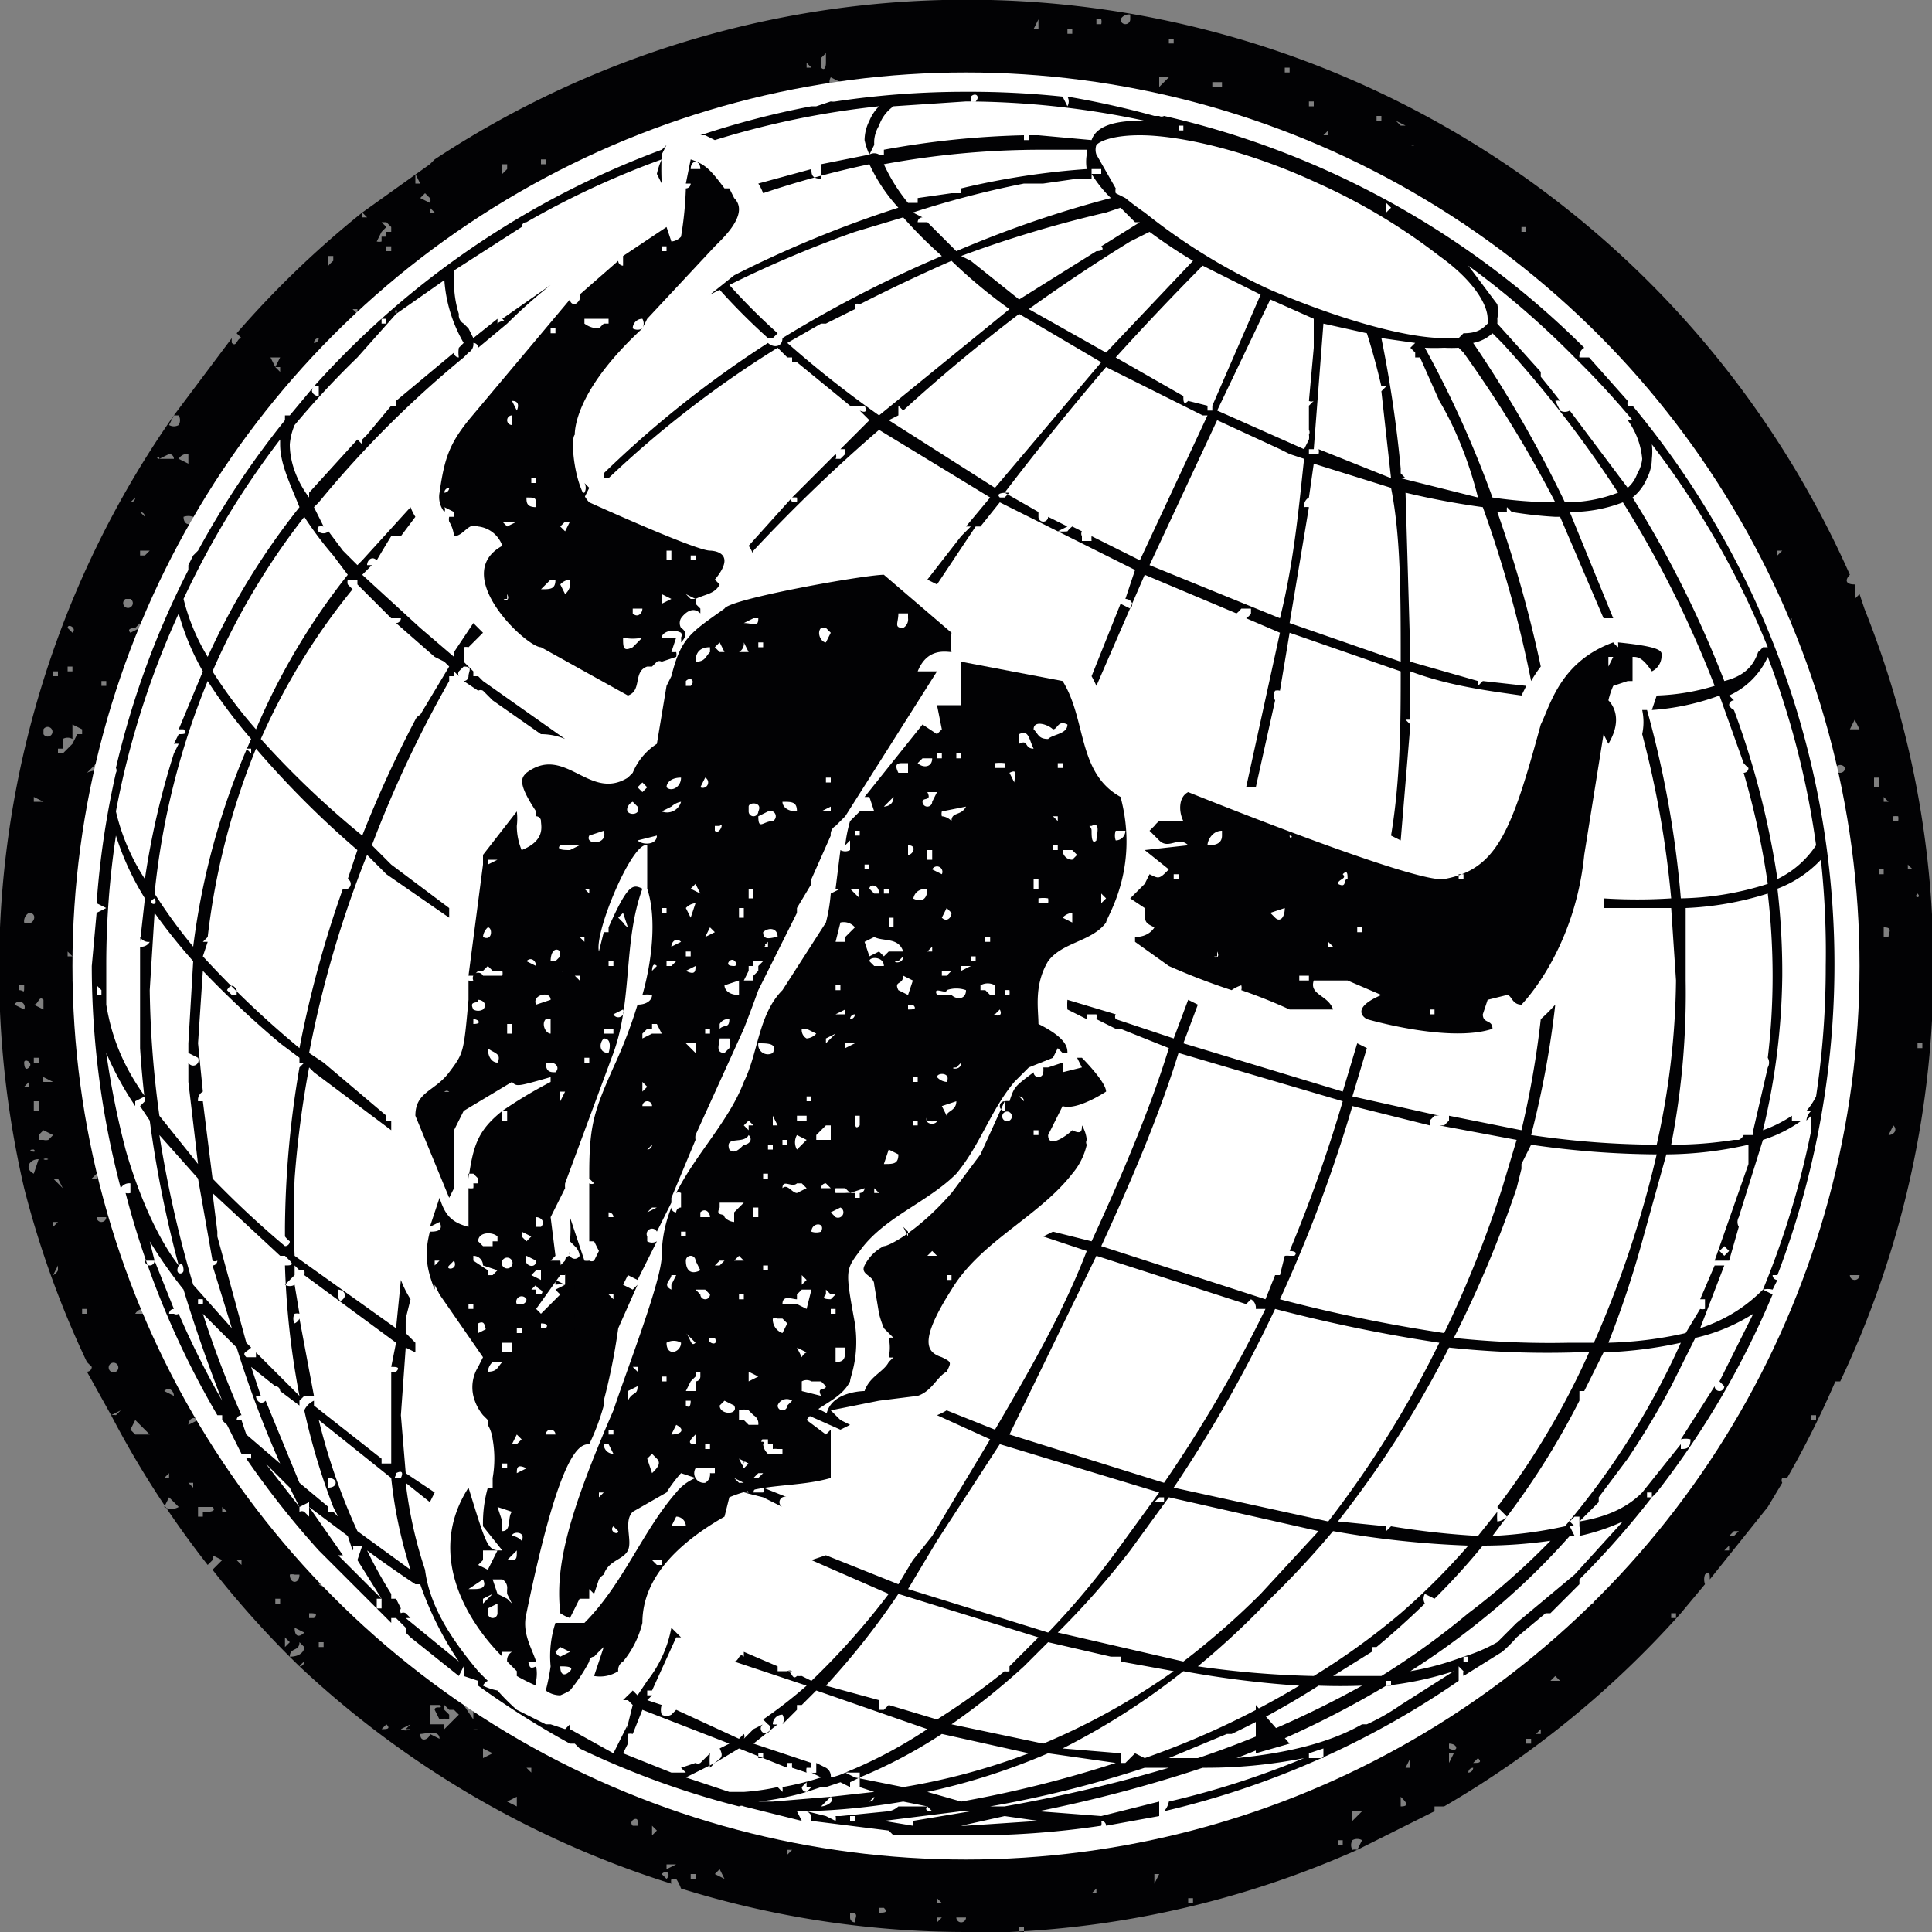 <svg id="Ebene_2" data-name="Ebene 2" xmlns="http://www.w3.org/2000/svg" viewBox="0 0 400 400"><rect x="0" y="0" width="400" height="400" fill="#808080" stroke="none"/><defs><style>.cls-1{fill:#020204}</style></defs><path class="cls-1" d="M235 3A200 200 0 0 0 90 33l-1 1-14 10 1 1h-1v-1a201 201 0 0 0-26 25l1 1c-1 0-1 2-2 1a4 4 0 0 1 0-1L36 86h1a2 2 0 0 1 0 2 2 2 0 0 1-2 0l1-2A200 200 0 0 0 5 246h0a198 198 0 0 0 13 36l1 1a1 1 0 0 1-1 1l5 9 2-1-1 1a3 3 0 0 0-1 0 201 201 0 0 0 20 31l1-1v-1l2 1-2 2a202 202 0 0 0 18 20 5 5 0 0 1 1-1 1 1 0 0 1-1 1 200 200 0 0 0 77 45 2 2 0 0 1 0-1h1a10 10 0 0 1 1 2h-1 1a199 199 0 0 0 59 9h9a199 199 0 0 0 72-17 2 2 0 0 0-1 0 2 2 0 0 1 0-2 2 2 0 0 1 2 0l-1 2 16-8v-1h2a201 201 0 0 0 49-40l5-6a3 3 0 0 1 0-2c1-1 1 0 1 1l12-15a2 2 0 0 0-1 0h1l3-5a1 1 0 0 1 0-1h1a198 198 0 0 0 10-20h-1 2a200 200 0 0 0 5-160l-1-3-1 1v-3c-2 0-2-1-1-2a201 201 0 0 0-40-59l-1 1 1-1A200 200 0 0 0 235 3zm-1 8v0zm0-8v1a1 1 0 0 1-2 0 2 2 0 0 1 2-1zm-3 8l-1 1 1-1zm-4-7a5 5 0 0 1 1 0 2 2 0 0 1 0 1h-1V4zm7 40v1h-1c0-1 0-2 1-1zm4 8h-1 1zm108 148a148 148 0 0 1 0 9 1 1 0 0 1-1 0v1h0v5a145 145 0 0 1-10 39 4 4 0 0 0 1 0v1a1 1 0 0 1-1 0l-1 2a3 3 0 0 0 1 0v1a2 2 0 0 1-1 0 146 146 0 0 1-33 47l-1 1a146 146 0 0 1-19 15 1 1 0 0 1 2 0 2 2 0 0 0-1 1h-1v-1c0-1 0 0 0 0a146 146 0 0 1-132 16h-1v-1l-4-1a1 1 0 0 1-1 0 1 1 0 0 1 0-1l-3-1a3 3 0 0 0-2 1l2 1c0 1 1 3-1 3v-2l-1-1v-1l-1-1a2 2 0 0 1 0-1 146 146 0 0 1-21-12h-1v1l-1-1 2-1a146 146 0 0 1-16-13l-8-8-1-1a146 146 0 0 1-22-32v-1a1 1 0 0 1-1-1l-2-5a145 145 0 0 1-10-33h-1v-1h1a147 147 0 0 1-2-24 146 146 0 0 1 49-110h1a146 146 0 0 1 37-24 1 1 0 0 0-1 0v-1l1 1 13-5 1-1h1l2-1a2 2 0 0 1 0 1l8-2v-1h1a147 147 0 0 1 64 0v-1l1 1a146 146 0 0 1 114 143zM240 58h1zm6-5v1c-1 1-1-1-1-1l1-1v1zm1 3l-1 1v-1zm-2 0l-1 1h1zm4 3v-1h1v1zm7 4c1 1-1 0 0 0zm-2-3h2c0 1-2 2-2 0zm0-1v-1l1 1h-1zm6 7zm2-4c2 1 0 1-1 1h1v-1zm3 5a1 1 0 0 1-1 0h1zm6-1v-1h1l1 1a2 2 0 0 1-2 0zm5-36l-2 1 2-1zm-2-2l1-1v1zm3 45v1h-1v-1zm-2-14v1zm25-4h2c0 1 0 2-2 2v-2zm6 24l1 1h-1v-1zm2 13h0zm9 1h1c0 2-2 1-1 0zm5 18v-1h2c0 1-1 2-2 1zm5-7v1h-1l1-1zm-1-9h0zm3 8l1-2c1 1 0 3-1 2zm1 3v1h-1v-1zm5 17c0-1 1-2 2-1v1h-1s-1-1 0 0zm5 16l1-1h1l-1 2a1 1 0 0 1-1-1zm5 34a1 1 0 1 1 0 2v-1zm3-9a5 5 0 0 1 1 0h-1zm0-15v0zm0 81c-1-1 0-1 1-1l-1 1zm1 15l-1 1v-2l1 1zm-1-6l-1 1c1 1-1 1-1 1v-3a2 2 0 0 0 2 1zm-1-41h-1v-1h1zm-5 36h0zm-4 24v-1 1zm-1 17zm0-12h-2l1-1 1 1zm-6 5c0-1 0 0 0 0zm0 6h-1 1zm-2 3h-2v-1l2 1zm-3 0l-1-1v-1l1 2zm-3 49v0zm-1-13v-1h1v1zm1 3v-1l1 1zm0-20h-1v-1c0-1 0 0 0 0a3 3 0 0 1 1 0 3 3 0 0 1 0 1zm-1 34h-1 1zm-3-17h0zm1-24a1 1 0 0 1-1 0h1zm-1 30h1v1h-1zm2 9l-1-1 1 1zm-1-26v-1l1 1h-1zm-2 24zm-2-24h-1v-1l1 1zm-4 25l1-1 1 1h-1v1l-1-1zm-4-5l-2-3 1 1 1 1zm0 2l-1 1 1-1zm-3-14h1l1 1v1a2 2 0 0 1-1 2l-1-2v-1c0-1-1 0 0 0v-1zm1 19h-1 1zm0-12v-2h2l-1 2h-1zm2-13v-1 1zm0 30h1v1h-1zm1 3h1c0 1 0 2-1 1a2 2 0 0 1 0-1zm0-8l1-2 1 2zm0-29v-1h1v1zm2 5v-2h1l-1 2zm1 36v1h-1l1-1zm0-21h1v3l-1-3zm0-12l1 2c-1 1-1-1-1-2zm1-11l1 1-1-1zm1 18v2h-1v-2zm-1-14v0zm-1 16c2 0 2 0 2 2-1 0-2 0-2-2zm2-4h1v2l-1-2zm-13 18l1-1c0 2-1 0-1 1zm-3 5v-1h1l-1 1zm1-9v0zm-1-18v-1h2v1zm2 9l1 2-1-1v-1c0-1 0 0 0 0zm1-6l1 1-1-1zm-1 10h1a1 1 0 0 1 1 1h-1-1v-1zm3 10l-1 1 1-1zm-11-10l-1-1 1-1v2zm-3-4h0zm-4 5zm0 3c-1 1-1 2-2 1 0-1 0-2 2-2v1zm-5-2c-2 0-1-1-1-1l1 1zm-4 2a1 1 0 0 1 0-1l1-1c1 1 1 3-1 2zm-4 20h1l-2 2 1-2zm-1-4v-1h1v1zm-51 5h0zm-40 0v1h-2l1-2 1 1 1-1v1h-1zm-3 5v1-1zm0-2a2 2 0 0 1 0-2h2a2 2 0 0 1 1 1c1 1-2 0-2 1a2 2 0 0 0-1 0zm-9-5l-1-2 1 2zm-3-1zm-8-2h-1v-1l1 1zm-2 1l-2-1 1-2h1a2 2 0 0 1 0 3zm-3-1v-1 1zm-4-1l1 1h-1v-1zm-2-1v0zm-1 1v1l-2-1h2c1 0 0 0 0 0zm-11-6h-1l1-3c1 0 2 0 1 2a2 2 0 0 1-1 0v1zm-3-6v1-1zm-2 10v-1 1zm0-2a2 2 0 0 0-1-1v-1h1l1 1-1 1zm-1-7l1-1v1h-1zm-1 29v-1h1v1zm1 2c0-1 0 0 0 0zm-2-30l-1 1a3 3 0 0 1-2 0l-1-1h3v-2s-2 0-1-1l4-1a2 2 0 0 0-1 2h-1v2zm-5-5l1-2 1 2zm0 12v0zm0 5a1 1 0 0 1-1 0h1zm-5-5l-1-1c-1-1 1 0 0 0v-1c2-1 1 1 1 2zm0-5l-1 1-1-2 2 1zm-1-7c1 0 0 0 0 0zm1 1v-1h1l-1 1zm-5-7v1h-2v-1zm-4 2a5 5 0 0 1 1 0 3 3 0 0 1 0 1h-1v-1zm0-4l1-1-1 1zm1-2a4 4 0 0 1-1-1v-1h-1c2-1 1 0 2 1l1 1h-1zm-6-3l-2-1 2 1zm0-4h-1c0-1 0 0 0 0zm-5-1v-1 1zm-3-1v1-1zm-3-6v1h-1v-1zm-4 2h-2c-1-2 1-1 2-1l1-1v2h-1c0 1 0 0 0 0zm0-6a1 1 0 0 1-2 1v-1h2zm-2-3v-1h1l-1 1zm3 5c-1 0-1 2-2 1v-1l1-1 1 1c1 0 2 0 1 1h-1a5 5 0 0 1 0-1zm-5-5v-1 1zm-8 4l1-2v2h-1zm0 11v-1 1zm2-7h1v1c-1 0-2 1-2-1h1zm0-15v-1h1v-1-1h2c0 1 2 1 1 2h-1c-1 1-1 2-2 1h-1zm1 4h-1 1zm-2-9l1 1s0 2-1 1v-2zm0-2a1 1 0 0 1 1-1 1 1 0 0 1-1 1zm3 20l1 2c-1 1-1-1-1-2zm2 10c1 1-2 2-2 0zm-3-5h-1 1zm0 3c0-1 2-1 2 1h-2zm2 8h1l1 2-2 1s0 2-1 1l-1-1a7 7 0 0 1 2-3zm2-24zm-10-17h-1 1zm-4-2v1h-2l2-1zm-2-9l1-1-1 1zm-2-9l-1 1v-1h1zm-4 6h1l-1 1v-1zm0-10h0zm0 33l1 1h-1l-1-1h1zm-1-33h-1zm-3-16v-1 1zm-8-99l1-1v1h-1zm-2 4c0-2 1-2 2-2a1 1 0 0 1-2 2zm2 8l-1 1h-2a2 2 0 0 1 2-1zm-1-13h1-1zm2 99h1v1h-1zm1-40l-1-1v-1l1 1v1zm-1-36l1-2 1 2zm4 62l-2 1 1-1h1zm-1-2h1zm2 11v2c-2 0-1-2-1-3h1v1zm-1 5v1h-1v-1zm-3-101v-1h1l-1 1zm1 90h1l-1 1v-1zm2 14l-1 1 1-1zm0-5h1-1zm6-93l-1-2h1v2zm2 4l-2 2c0-2 1-1 2-2zm-4-1l1-1h-1zm2-10l-2-2c1 0 2 0 2 2zm-2 19h1v1c0 1-2 1-2-1h1zm-1 15l-1-1v-1l1 2zm-2-24l1-1-1 1zm9-7v-1h1l-1 1zm5-18v-1l1 1zm1 15v-1 1zm6-31h-1v-1h1zm0 15a1 1 0 0 1-1 1h1zm-1-22l-2-1h2zm3-6v-1 1zm1 19l-2 1 1-2 1 1zm-1-4c1 1 0 1-2 1l2-1zm-1-13h-1 1zm4 23v2l-1-2zm-1-3l1-1v1zm13-15v-2 2zm4-26l-1 1v-1h1zm-1-4a2 2 0 0 1 2-1l-2 2a2 2 0 0 1 0-1zm1 11s-2 1-2-1l2 1zm0 2h1l-2 1 1-1zm5 0l-1 2h-1a1 1 0 0 0-1-1c0-2 2 0 3-1zm-3-13l2-2v1a2 2 0 0 1-2 1zm5 4l-2-1a2 2 0 0 1 2 0zm1 9c0 2-1 2-2 2v-1a2 2 0 0 1 2-1zm-4 12h-3 3zm4-30v-1h1l-1 1zm11 14c0 2-3 1-2 0h2zm-1-15c1 0 0 0 0 0zm-1-25h-1v-1h1zm-1 37c1 1-1 0 0 0zm0-14zm0 21c1 2-1 1-2 1l2-1zm5-15h-2 2zm2 10c-2 0-1-2 0-3v3zm1-23h-1 1zm0 24v-1h1v1zm3-24h2v1h-1l-1-1zm0 16zm0-18h-1l1-1v1zm4 5h2l-1 1-1-1zm1 10h-1 1zm3-3h-1v-1h1zm0 6v1h-1l1-1zm-1-14zm0-2h-1 1zm7 17c-1 0-2 0-1-1l1 1zm0-3v-1h1l-1 1zm22-13v-1l1 1a2 2 0 0 1 1 2l-2-1s-1-1 0 0v-1zm0 7h-1l1-1a1 1 0 0 1 0 1zm4-1a2 2 0 0 1-1 1h-1v-1l2-1v1zm4-5h1-1zm1 2a1 1 0 0 1-1 1l1-1zm2-13l-1-1v-1l1 1v1zm3 4l1 2a2 2 0 0 1-2 0l1-2zm1 9h-2l-1-1h3zm-3-23h2s-3 1-2-1zm18 12v-1h1v1zm7 8v2a1 1 0 1 1 0-2zm1 0h0zm5-1h-1 1zm5-2v1h-1-1-1a1 1 0 0 1 1-1v-1l2 1zm1 4h-2 2zm3-6v-1h1l-1 1zm3 2h-2l2-1zm3 4zm3-3a1 1 0 0 1-1 1l1-1zm1-8h-1 1zm5 8h-1 1zm7 6l-1-3c1 0 2 2 1 3zm-8-48c0-1 0-1 0 0zm1 3h-1 1zm-3 10l3 1c0 1-3 1-3-1zm0 7l2 2a2 2 0 0 1-2 0v-2zm-1 20v2-1-1zm-1-41h1v1h-1zm-2 4h0zm0-7v0zm-4 1v2h-1l1-2zm-18-1l-3 1 3-1zm-8 0h-1 1zm-5 0V2v1zm-1 15c1 0 0 0 0 0zm-9 16v-1 1zm7-6h-1v-1h1zm-1-7h1v2a3 3 0 0 1 0 2c-2 0-1-3-1-4zm0 16c1 1-2 0 0 0zm-6-20l-2 1a2 2 0 0 1 0-2l2 1zm-4-5l1-1v2s0 2-1 1zm-1 14v-1 1zm0 5h1v1h-1zm0 14v1zm-2-32l1 1h-1v-1zm1 29l-1 1v-2l1 1zm-2-12h1v0h-1zm0 9v1l-1-1h1zm-27-28l-1 1 1-1zm-1 8c1 0 0 0 0 0zm-1-6h-1 1zm-12 8h-1 1zm28-3zm0 5v-2 2zm11 3c-1-2 0-1 1-2l-1 2zm-18 20l-2 1 1-1h1zm-15 11v-2l1 1zm-20-8h1v1l-2 1 1-2zm0 15h-2v-1h1l1 1zm-2-8h2c-1 0 0 0 0 0v1h-1-1zm0-3c0 1 0 1 0 0zm2 22v1h1v1l-3-1c-1-1 2 0 2-1zm-4 1l-1 1 1-1zm-3-42h1v1l-1 1v-2zm-1 21h1c1 1 1 2-1 2zm1 7c0 2 0 2-2 2l2-2zm-2-13v1zm-1 3c1 0 0 0 0 0zm-4-7v0zm-1 4v0zm-2 8l2-1v1a2 2 0 0 0 1 1l1 1c2 1 2-1 3-1 0 2-2 2-4 2h-1v-1h-1v-1s-2 0-1-1zm-1 2h1v1h-1v-1zm1 5v1h-1-1c0-1 1-2 2-1zm-2 7h2v1h-2zm-2-27h-1v-1l1 1zm-1 18h-1 1zm0 5l1 2-2-1 1-1zm-1-27l1 1a1 1 0 0 1 0 1l-2-1 1-1zm-2-4l1 2h-1zm0 12zm-2-1h-1 1zm-2-6h0zm-3 7l1-1-1-1h1l1 1v1h-1v1h-1v1a2 2 0 0 1-1 0l1-2zm2 3v1h-1v-1zm-7 0c0-1 0 0 0 0zm0 13v1l-1-1h1zm14 7v1h-1l1-1zm-20 0l1 1c0 1-2 0-1-1zm1 7h-1v-1l1 1zm0 0l1-2h1v2zm2-8l1 1v1c-1 1-1 0-1-2zm-3-17h1v1a7 7 0 0 0-1 1v-2zm0 9h-1 1zm-1 30l2 1h-3l1-1zm-1 11v0c0-1 0 0 0 0zm0-33a1 1 0 0 1-1 1 1 1 0 0 1 1-1zm-2 8l1 1-2 2v-2l1-1zm-1-4h-1 1zm-1 14h-1c1 0 0 0 0 0h1zm-2 19h-1 1zm-3-18h0zm1 23l-2 1 2-1zm-1-36h1v1l-1-1zm-1-2h2l-1 2-1-2zm0 28h1l-1 1h-1l1-1zm-13 8c0-1 0 0 0 0zm-1-5l-1 2 1-2zm-5-10a2 2 0 0 1 2-1v2l-2-1zm3 12c0 2-2 2-2 0a3 3 0 0 1 2 0zm2 37l-1-2a2 2 0 0 1 3 0l-2 2zm1 5v-1 1zm0 7l1 1v1l-2-2h1zm1-4l1 1-1-1zm-5-6zm0 2c0-1 0 0 0 0zm-1-7v-2h1l1 1v1h-2zm2 11h1l-1 1v-1zm-5-15h2l-1 1-1-1zm0 11v0zm1-8h1v1h-1zm0 4l1 1h-1v-1zm1 13h1l-1 2a2 2 0 0 1 0-2zm-2-63a1 1 0 0 1 1 1h-2-1c-1 0 0-1 0 0l2-1zm-5 54c-1-1 1 0 1-1 0-2-2-1-3-2l1-1h1v1h2a1 1 0 0 0 2 1h-2l-1 3-1-1zm1 7v1h-1v-1zm-3-8a2 2 0 0 1 1 0c-1 0 0 0 0 0v1l-1-1zm1-33h2l-1 1h-1v-1zm0 27v0zm3-5v-1l1 1h1v1s-3 0-2-1zm1-7h-1a2 2 0 0 1 2 0zm-1-26zm-1 4h0zm-2-1a1 1 0 0 1 1 1l-1-1zm0 23v1l-2 1c-1-1 1-1 1-1l1-1zm-1-26a1 1 0 0 1-1 1l1-1zm-2 21h1a1 1 0 1 1-1 0zm-2 33c1 1 3 1 2 3l-1-1h-1a1 1 0 0 1 0-2zm0-43h-1 1zm-1 50c1 0 0 1 0 0zm0-40zm-2 17h1v1h-1zm-2 6s0 1 0 0zm1 11h1c1 2-1 1-3 2l2-2zm-2-8h-1 1zm-3-19l-1-1c0-1 2 0 1 1zm0 7v1h-1v-1zm-3 17h1v-2a2 2 0 0 1 2 0v-3l2 1v1h-1l-1 2-1 1-1 1h-1v-1zm-1-16h1v1h-1zm1 10h-1 1zm-3 2a1 1 0 1 1 0 1zm39 86a2 2 0 0 1 0 2v-2zm-2-2l1-1h1l-2 1zm-8-62l-1 1c-1 0 0-2-2-1 1-2 1 0 3 0zm-1 22l-2-1 2 1zm-10 10l-4 1 3-1 1-1v1zm-6 4l-1-2 1 2zm-6-6c2 0 1 1 1 2l-1-2zm1-3h0zm1 5h-1 1zm-2-7h-1v-1l1 1zm-4 4v-1 1zm-4-37l2 1H7zm2 42v2l-2-1c1 0 1-2 2-1zm2 17H9a1 1 0 0 1 0-1l2 1zm-3-6H7h1zm-1 1h1v1H7zm1 9v2H7v-1-1zm-1 10c1 1-2 0 0 0zm-1-46h1-1zm0-3c2 0 1 3-1 2a2 2 0 0 1 1-2zm-3 19a1 1 0 0 1 2 1l-2-1zm1-3v-1h1c0 2 0 1-1 1zm1 15c0-1 2 0 1 1s-1-1-1-1zm0 5l1-1v1H5zm2 18c-2-1-1-3 1-3l-1 3zm2-3a1 1 0 0 1 1 0 1 1 0 0 1-1 0zm1-4a2 2 0 0 1-1 0H8v-1l1-1 2 1-1 1zm1 17h1l-1 1v-1zm1 10a2 2 0 0 1-1 1l1-2v1zm-1-19h1l1 2-2-2zm22 5v1h-1v-1zm-4 1l2 2-2-2zm1 2h-1 1zm1 0h1v1h-1zm-6 0v1l-2-1a2 2 0 0 1 2 0zm-5 0h2a1 1 0 0 1-2 0zm0-8h-1l1-1c1-1 0 0 0 0a3 3 0 0 1 0 1zm-2 28h-1v-1h1zm6 12h-1a1 1 0 1 1 1 0zm7 13h-3l-1-1 1-2 2 2 1 1zm0 3l1-1-1 1zm-3-28a2 2 0 0 1 2-1v1h-2zm8-3v-1h1l-1 1zm22 19h0zm-3-7h-1 1zm-1 1v1h-1v-1zm-3 7zm0 5c0-1 0 0 0 0h-1 1zm-8-11h-2 3a2 2 0 0 1 0 2l-1-2zm-1 6l1 1-1-1zm-1 5l-2 1c0-1 1-2 2-1zm-2-9h0zm-1 4h-1 1zm-4-1c1-1 2 0 2 1l-2-1zm1 18h-1l1-1v1zm2 6a3 3 0 0 1-3 0l1-2 2 2zm3-4l-1-1h1zm3 15v-1 1zm0-10h-1v1h-1v-2h3c1 1-1 1-1 1zm4 0h-1v-1l1 1zm3 11l-1-1a2 2 0 0 1 1 0v1zm1-5v-1 1zm7 13h-1v-1h1zm13-9h0zm1 6h-2l1-1 1 1zm0-13h0zm2-16l-1 1v-1zm-3 7v-1h-2c-1-1 1 0 2-1h1v1l-1 1zm-3 0h1l-1 1v-1zm-1 7zm-1-3c0 2-1 1-2 0h2zm0-8h-2a1 1 0 1 1 2 0zm-4-1a1 1 0 0 1-1 1l1-1zm7 22l1-1-1 1zm0 3c-1 1-2 2-3 1l3-1zm-3-5v-1 1zm-6 4a2 2 0 0 1 1 0h1c0 2-2 2-2 0zm3 12c-1 1-2 1-2-1l2 1zm-4 3v-2l1 1-1 1zm1 2c0-2 2-1 2-3l1 1c0 1-1 2-3 2zm5-8h-1v-1c1 0 2 0 1 1zm2 6h-1v-1h1zm12 17l1-1c1 1 0 1-1 1zm27-10v0zm-5 9zm-18 4h-1 1zm2-3a2 2 0 0 1-2 0l2-1-1 1zm4 1c0 1-2 2-2 0 1 0 4-1 4 1l-2-1zm5-3l-2 2v-1h-3v-4h2c1 1-1 0-1 1l1 2a3 3 0 0 1 2 0v-1l-1-1c-1 0 0 0 0 0v-1l1 1h1l1 1-1 1zm2-3h1v-1c0-1 0 0 0 0v-1l1 1v1c-1 0 0 0 0 0v1c0 1 0 0 0 0v2l-2-3zm2 5a5 5 0 0 1 1 0h-1zm0 2h0zm3-6h-1 1zm-1 10v-2l2 1-2 1zm4-8c-2 0-2-2-1-2a2 2 0 0 1 1 2zm1-5h-2v-2 1c1 1 2 0 1 1zm1 5c1 1 0 1-1 1l1-1zm1 18l-2-1 2-1zm3-7l-1-1h1v1zm1-11v-1c1 2-2 1 0 1zm1-22l-1-2h1zm1 20h2l-2 1zm1 3h1a1 1 0 1 1-1 0zm2-3h-1c1-1 2-1 2 1a2 2 0 0 1-1-1zm1-24v-1 2-1zm15 48h-1s-1-1 0 0c-1-1 1-2 1-1zm2 2v-1 1zm1 0v-1-1l1 1-1 1zm1 8h0zm1 0c1-1 2 0 1 1l-1-1zm1-1v-1h2l-2 1zm6 2h-1v-1h1zm6 0l-2-1 1-1 1 2zm16-26h-1v-1l1 1zm3 2l-1-1 1-1h1l-1 2zm5 0v1l-2 1-1-1 3-1zm-3-5v-1 1zm4 3l-1 1c-1-1 0-1 1-1zm-3 9c-1 1-1 0-1-1 1-1 2 0 1 1zm5 26a1 1 0 0 1-1-1v-1c2 0 1 1 1 2zm2-3v-1 1zm3 1v-1h1c1 1 0 1-1 1zm7-3zm5 5v-1h1l-1 1zm0-4v-1l1 1zm2 0zm3 3h1a1 1 0 1 1-2 0zm-21-31v1h-1v-1h1zm-2 4h0zm-12 13l-1 1v-1h1zm-16-11v-1 1zm-18-25a7 7 0 0 1 1 0 2 2 0 0 1 0 1s-2 0-1-1zm82 53h-1v-1h1zm0-19h-1v-1h1zm6-4h-1l1-1zm3-7h1v1l-1-1zm1 9c-1-1 0-1 1-1l-1 1zm1 2h-1 1zm4 11h-1l1-1v1zm7-4l1 1-1-1zm5 2v-2h1l-1 2zm5-15l1-1v1zm1 8l1-1-1 1zm2 11h-1v-1h1zm2-16l-2-2 2 1v1zm1-24l-1-1v-1h1v2zm28 28h-1v-1h1zm2-5v-2h2l-2 2zm4-2v-1 1zm6-1v-2c1 1 2 2 0 2zm-23-2h-1 1zm-13-1l-2 1c0-1 1-2 2-1zm23-26v0zm7-2l2-2v2zm5 1h2l-2 2v-2zm2 14h1v2l-1-2zm2 8h-2l1-2v2zm1-12zm6 11v-2h1l-1 2zm0-3v-1c2 0 2 2 0 1zm5 7zm-1-2a1 1 0 0 1 1-1 1 1 0 0 1-1 1zm-1-6h1zm2 4l1-1c1 1 0 1-1 1zm2 0zm10-4h-1v-1h1v1zm1-2l1-1v1zm2-1v-1 1zm3-10h-2l1-1 1 1zm2-14zm2 19l1-1-1 1zm3-21h-4c1 0 0 0 0 0l1-1h1v-1h1l1 2zm-1-12l-1 1 1-1zm3-4h-1v-1h1zm0 8h0zm12 10h-1 1zm3 1h-1v-1h1v1zm1-13zm6-1h-1 1zm4 0h-1l1-1v1zm1-3h-1l1-1h1l-1 1zm-19-30v-1 1zm-3 2h-1v-1h1l1 1h-1zm-1 8v1h-1v-1zm16-15l1-1-1 1c-1 0 1 0 0 0zm10 22c0-1 0 0 0 0zm2 1h-1 1zm-1-9l2-1-2 1zm9 4v-1 1zm2-6v-1 1zm-1-7h1zm3 6h-1v-1h1zm-24-145l-1 1v-1zm-1-4h1v1l-1-1zm0 70c-1 0 0 0 0 0zm-1-83v-1 1zm0 38h1a1 1 0 0 1-2 1c1 0 0 0 0 0a1 1 0 0 1 1-1zm0 72v1l-1-2 1 1zm-1-34v-1 1zm3 40a3 3 0 0 1 1 0v1h1-2v-1zm10 1l1-1v1h-1zm2-3zm1-4v-1h1v1zm3-2h0zm1 1zm7 11l1-1v1zm5-6l1 1-1-1zm4 18a1 1 0 0 1-2 0h2zm7-16h-1 1zm1-67c0 1 0 1 0 0zm5 36h-1v-1h1zm0-11l1-1-1 1zm1-15v1zm0 9h-1 1zm-2-15c1 1-1 1 0 0zm-1 40l1-1-1 1zm0-62v1-1zm-1 16l1 1h-1zm-1 16v-1 1zm0-31h-1 1zm-2 3c0-1 0 0 0 0zm0 2a5 5 0 0 1 1 0 3 3 0 0 1 0 1h-1v-1zm0 64c1 1 0 2-1 2l1-2zm-1-39h-1v-2c2 0 1 1 1 2zm-1-29l1 1h-1zm-1-5h-1 1zm1 20v1h-1v-1zm-2-19h1v2h-1v-2zm0-28h-1 1zm-2 32h-1 1zm-2-16l1 2h-2l1-2zm-1-23l-1 1 1-1zm-1 5l-1 1 1-1zm0 28a1 1 0 0 1-1 1h-1a1 1 0 0 1 2-1zm-3-27h-1 1zm0 40v1h-1v-1zm-7-20zm14 49zm-1-10v-2 2zm-3-3v-1 1zm-2 3c1 1-2 1 0 0zm-1 2l1-1-1 1zm-5-5c0 1 0 0 0 0zm-4 2h-2zm-3 2l-2-1 1-1h1l-1 2zm11 25h-1 1zm-24-34h-1-1l1-2 1 2zm1 35a1 1 0 1 1-2 0h2zm-3-86l1-2v2a1 1 0 0 1-1 0zm3 19h-1v-1-1c2 0 1 2 1 2zm16-23a1 1 0 0 1-1 1l1-1zm-3-14h1l-1 1v-1zm-1-20zm-2 11h-1 1zm-11-7v0zm-11-32zm14 52l-1 1 1-1zm-17-52zm-3 46l1 1h-1v-1zm-2-14l1-1v1a6 6 0 0 1-2 1 1 1 0 0 1 0-1h1zm-2 3h0c0-1 0 0 0 0zm-4-49v0zm1 18h-1zm-10-16v0zm-5-14h-1 1zm1 7v1h-1v-1zm-2 13c0 1 0 0 0 0zm-2-6v0zm-7-6v0zm0 13h-2c0-2 2-2 2 0zm-2-13h-1a1 1 0 1 1 1 0zm-3-19c0-1 0-1 0 0zm0 31l-1-1 1 1zm-1-8l-1-1v-1l1 2zm-1-16v-1 1zm-1-7v0zm-2 49l-1-1h1v1zm0-31c1 0 0 0 0 0zm0 13v1h-1l-1-1h2zm-1-8l-1 1v-1h1zm-1-22a1 1 0 0 1-1 0h1zm-1 11c0 1 0 1 0 0zm0 19h-1a1 1 0 1 1 1 0zm-1-7v0zm0-27h-1l-1-1 2 1zm-1 15v-1 1zm-2 19h1l-1 1zm-3-36h1v1h-1zm0 48h1c1 1-2 2-1 0zm0 4a1 1 0 1 1-2 0h2zm-2-34c1 0 0 0 0 0zm-2 34zm0-7h-1 1zm-10-48h1v1h-1v-1zm-5-9h-1 1zm1 2v1h-1v-1zm-9 2h-1 1zm-4-7l2 1-2-1zm-3 8h2v1h-2zm-2-7c0 1 0 0 0 0zm1 18l-1-1 1 1zm23 25l-1-1c1-1 0 0 0 0h1l-1 1zm-34-11v-1h1l-1 1zm8-32h-1 1zm-5-2h1v1h-1zm-2 8h2l-2 2zm1 20l-1 1-1-2a2 2 0 0 1 2 1zm-3-13h1l-1 1v-1zm-1 16h-2l1-1a1 1 0 0 1 1 1z"/><circle cx="200" cy="200" r="185" fill="#fff"/><path class="cls-1" d="M240 24h-1a182 182 0 0 0-18-4 2 2 0 0 1 0 2l-1-2a184 184 0 0 0-20-1 181 181 0 0 0-27 2 3 3 0 0 1-1 0l-3 1h-1a178 178 0 0 0-23 6h1l2 1a177 177 0 0 1 34-7 9 9 0 0 0-2 3 9 9 0 0 0-1 4 14 14 0 0 0 1 3l-10 2v3c-2 0-2-1-2-2l-11 3a10 10 0 0 1 1 2 192 192 0 0 1 22-6 35 35 0 0 0 6 9 233 233 0 0 0-34 14l-5 4 2-1a131 131 0 0 0 10 10v-1 1a5 5 0 0 0 1 0l1-1a127 127 0 0 1-10-10 234 234 0 0 1 26-11l10-3a91 91 0 0 0 8 8 252 252 0 0 0-33 17h-1 1c0 2-2 2-3 1a218 218 0 0 0-34 27 9 9 0 0 0 0 1h1a216 216 0 0 1 35-27l2 2h1v1h1l11 9h3c1 2-1 1-1 1l2 2-6 6h1v1l-1 1h-1a1 1 0 0 0 0-1l-9 9a5 5 0 0 1 1 0 4 4 0 0 1 0 1s-2 0-1-1l-9 10a7 7 0 0 1 1 2v-1a331 331 0 0 1 26-25l23 14-5 6h1l-1 1-1 1-7 9 2 1 8-12h1l4-5 28 14-2 6c1 0 2 1 1 2l-2-1-6 15a23 23 0 0 1 1 2l10-23 19 8a6 6 0 0 0 1-1h2v1a3 3 0 0 1-1 1l7 3-7 32h2l4-18a2 2 0 0 1 0-2 2 2 0 0 1 1 0l2-12 23 8c0 10 0 22-2 34l2 1 2-24-1-1h1v-1-9c8 3 16 4 23 5l1-2-9-1-1 1v-1l-14-4v-1l-1-34a163 163 0 0 0 16 3 254 254 0 0 1 10 36 28 28 0 0 1 2-3 256 256 0 0 0-9-32h2a4 4 0 0 1 0-1l1 1a84 84 0 0 0 9 1h1l9 21h2l-9-22a30 30 0 0 0 11-2 223 223 0 0 1 19 38 46 46 0 0 1-12 2l-1 3a50 50 0 0 0 14-3l5 14a10 10 0 0 0 1 1 1 1 0 0 1-1 1 166 166 0 0 1 5 23 62 62 0 0 1-18 3 211 211 0 0 0-7-39h-1a12 12 0 0 1 0 5 206 206 0 0 1 6 34 109 109 0 0 1-14 0v2h14l1 15a162 162 0 0 1-4 34 181 181 0 0 1-26-2 195 195 0 0 0 5-27 39 39 0 0 1-3 3 192 192 0 0 1-4 23l-15-3v1l-1 1h-1l16 3-3 10a234 234 0 0 1-12 30 319 319 0 0 1-34-7 295 295 0 0 0 15-40l16 4v-1l1-1a5 5 0 0 1 1 0l-18-4 3-10-2-1-3 10-33-10 3-8-2-1-3 8-12-4a1 1 0 0 1 0-1l-10-3a12 12 0 0 0 0 2l4 2v-1h2a3 3 0 0 1 0 1l4 2a3 3 0 0 1 1 0l10 4c-4 13-10 27-16 40l-8-2-2 1 9 3c-5 13-12 25-19 37l-10-4a13 13 0 0 1-2 1l11 5-12 20a311 311 0 0 1-4 5l-3 5-15-6-3 1 16 7a151 151 0 0 1-16 18l-2-1a8 8 0 0 1-1 0c-1 1-1-1-2-1a1 1 0 0 1 1 0h-3v-1l-7-3v1c-1-1-1 1-2 1l15 5a95 95 0 0 1-9 7l1 1a1 1 0 1 1-1 0l-2 1-2 2a1 1 0 0 0 0-1l-1 1-13-6-1 1a2 2 0 0 1-2 0 3 3 0 0 1 0-2l-3-1 1-1h-1v-1h1l5-11h1l-2-2a25 25 0 0 1-5 11l-2 3-1-1a12 12 0 0 1-1 1l-1 1h1l1 1-1 4v1a1 1 0 0 1 0-1l-3 6-9-5v-1l-1 1-3-1h-1l-6-3a45 45 0 0 1-4-4 11 11 0 0 1-3-1 2 2 0 0 1 1-1 63 63 0 0 1-2-2c-5-6-10-13-11-21a89 89 0 0 1-4-18l5 4 1-2-6-4-1-12 1-14 2 1v-2l-2-2a227 227 0 0 1 0-3l1-4a23 23 0 0 1-2-4l-1 10-21-15a191 191 0 0 1 0-16c0 1 0 0 0 0a208 208 0 0 1 3-23l1 1 16 12v-2h-1v-1l-13-11-3-2a225 225 0 0 1 12-41l4 4 13 9v-2l-12-9-4-4a243 243 0 0 1 16-34v-1h1v-1l1 1a1 1 0 0 1 0-1l1-1c2 0 1 1 1 2a1 1 0 0 1-1 1l3 2a1 1 0 0 1 1 0l2 2 10 7a13 13 0 0 1 5 1l-17-12-1-1h-1v-1l-2-2v-1-1c-1 0 0 0 0 0v-1a2 2 0 0 1 1 0l3-3-2-2-4 6v1h-1 1l-7-6-12-11 2-2h-1c0-1 1-2 2-1a233 233 0 0 1 3-5 7 7 0 0 1 2 0l3-4a11 11 0 0 1-1-2l-10 11-1 1-3-3-3-4c-1 1-3 0-2-1a3 3 0 0 1 1 0l-2-4 1-1a216 216 0 0 1 30-30l1-1a2 2 0 0 0 1-2 1 1 0 0 1 1 1l6-5a109 109 0 0 1 9-8l-10 7c1 1 0 0-1 1v-1l-5 4-1-2-1-1a2 2 0 0 1-1-2 22 22 0 0 1-1-7 17 17 0 0 1 0-2l14-9a1 1 0 0 1 1-1 177 177 0 0 1 28-13 14 14 0 0 0-1 3l1 2a60 60 0 0 1 0-6l1-2a7 7 0 0 1-1 1 181 181 0 0 0-72 49h1v2c-1 0-2-1-1-2l-5 6h-1v1a181 181 0 0 0-18 27l-1 1-1 2v1a179 179 0 0 0-15 41 1 1 0 0 1 0 1 180 180 0 0 0-4 27l2 1-2 1-1 11a181 181 0 0 0 6 46 2 2 0 0 1 2-1v2a2 2 0 0 1-1 0 180 180 0 0 0 19 46h1v1a7 7 0 0 0 1 1l3 6h2v1a1 1 0 0 0-1 0 181 181 0 0 0 15 19l4 4 8 8v-2h1v2h-1l3 3v-1h1l1 1 1 1v1l1 1 10 8 1-2v2l3 1v1a181 181 0 0 0 19 12h1l1 1a179 179 0 0 0 33 12 1 1 0 0 1 1 0l12 3-1-2h2a143 143 0 0 0 20-2l5 1h-6a4 4 0 0 1-2 1l-10 1h-1a2 2 0 0 1 0 1l-2-1-4-1a2 2 0 0 1 1 1v1l16 2 1 1h15a181 181 0 0 0 28-2 2 2 0 0 0 0-1 1 1 0 0 1 1 1l11-2v-3l-12 3-13-1a288 288 0 0 0 34-9 104 104 0 0 0 21-2 177 177 0 0 1-28 9 4 4 0 0 1-1 2 179 179 0 0 0 61-27v-1-2l1 1a2 2 0 0 0 0 1l8-5a27 27 0 0 0 3-3l6-5h1l6-6v-1a180 180 0 0 0 15-17l1-1a180 180 0 0 0 24-41l-2-1a4 4 0 0 1 2 0l1-2a1 1 0 0 1-1-1h1a181 181 0 0 0-30-180 1 1 0 0 1-1 0 2 2 0 0 1 0-1l-8-9h-2a2 2 0 0 1 1-2 180 180 0 0 0-87-48 1 1 0 0 1-1 0zM72 225c0 1 0 0 0 0zm-51-19h-1v-2l1 1v1zm64 119l-11-8a127 127 0 0 1-8-23l15 12a93 93 0 0 0 4 19zm-14-9h0zm-3-8v-2c2 0 2 2 0 2zm15-2c-2 0-1 0-1-1 2-1 1 1 1 1zm-13-39c1 0 2 1 1 2s-1-1-1-1v-1zm-9-3v-2l1 1h1a2 2 0 0 1 0 1l19 14-1 5c1 0 2 0 1 1a2 2 0 0 1-1 0v19h-2v-1l-14-11v-1a4 4 0 0 0-2 2 135 135 0 0 0 6 20l1 2-1-1h-1a1 1 0 0 1 0-1l-6-5-7-17c-1 1-2 0-2-1a5 5 0 0 1 1 0l-1-3-1-3 5 4a1 1 0 0 1 1 1l4 3v-1l1-1h2l-3-16a2 2 0 0 1-1 1 2 2 0 0 1 0-2 2 2 0 0 1 1 0l-1-6a2 2 0 0 1-2 0l2-2zm-20 5a7 7 0 0 1 1 0 4 4 0 0 1 0 1h-1v-1zm-1-3a241 241 0 0 1-7-31l8 9 3 17a1 1 0 0 0 1 0 1 1 0 0 1-1 1l4 13-8-9zm-2-3c0 1-2 1-1-1 1-1 1 1 1 1zm-7-58l1-16a117 117 0 0 0 8 10l-1 17v2l2 1a1 1 0 0 1-2 1v4l2 17-8-10a208 208 0 0 1-2-26zm2 32l-1 1 1-1zm-1-51c1 2-2 1 0 0zm20-30l-1-1h1c0 1 0 0 0 0v1zm-12 40a106 106 0 0 1-8-11 157 157 0 0 1 11-44 103 103 0 0 0 9 12 151 151 0 0 0-12 43zm7 72l1-1-1 1zm-2-12v-1l-1-8 14 13h1l1 1c1 1 0 1-1 1a169 169 0 0 0 3 27l-3-3-8-8-6-22zm7 23l1 1v1h-2c-1-1 0-1 1-2zm8-26v-2 2zm2-32a204 204 0 0 0-3 33v2a6 6 0 0 0 1 1 1 1 0 0 1-1 1 199 199 0 0 1-15-14l-2-16h-1a2 2 0 0 1 1-2l-1-10 1-15a206 206 0 0 0 16 15l4 3v1h1l-1 1zm-15-16s1-2 2 0v1h-1l-1-1zm24-21a226 226 0 0 0-9 33 202 202 0 0 1-20-19l1-3h-1l1-1a148 148 0 0 1 10-39 195 195 0 0 0 21 21l-2 6a1 1 0 0 1-1 2zm3-64v1l7 7h2a1 1 0 0 1-1 1l8 7 2 1 1 1-6 10a2 2 0 0 0-1 1 244 244 0 0 0-11 24 189 189 0 0 1-21-20 136 136 0 0 1 19-31l-1-1a2 2 0 0 1 0-1zm-5-5l3 4a138 138 0 0 0-19 32 95 95 0 0 1-9-12 147 147 0 0 1 19-32 74 74 0 0 0 6 8zm10-49h1v1h-1zM61 88a179 179 0 0 1 13-14l8-9a1 1 0 0 1 0-1 1 1 0 0 1 0 1l10-7a30 30 0 0 0 4 13l-1 1a6 6 0 0 0 0 2 1 1 0 0 1-1-1L82 83v1h-1l-5 6-1 1v1l-1-1-10 11v1c-3-4-4-8-4-11a13 13 0 0 1 1-4zm-3 3v1c0 4 2 8 4 13a149 149 0 0 0-19 31 43 43 0 0 1-5-12 178 178 0 0 1 20-33zm-21 36a52 52 0 0 0 5 12l-5 12h1c1 1 0 1-1 1l-1 2a5 5 0 0 1 1 0l-1 2a164 164 0 0 0-6 26 44 44 0 0 1-6-14 177 177 0 0 1 13-41zM26 238a176 176 0 0 1-4-20 67 67 0 0 0 6 11v-1l2-1c-5-7-7-13-8-19v-8a180 180 0 0 1 2-27 57 57 0 0 0 6 13l-1 9v-1a2 2 0 0 0 2 1 2 2 0 0 1-2 1v21a215 215 0 0 0 1 11l-1 1 2 3a238 238 0 0 0 6 30c-7-9-11-24-11-24zm11 34a1 1 0 0 1-1 0h-1a1 1 0 0 1 1-1l-4-10a1 1 0 1 1-2 0h2l-1-4a97 97 0 0 0 7 10 311 311 0 0 0 8 23 179 179 0 0 1-9-18zm9 15v-1 1zm5 10a130 130 0 0 1-1-3h-1a1 1 0 0 1 1-1 212 212 0 0 1-8-21l7 7a217 217 0 0 0 9 24l-7-6zm12 18h0zm1-1l-1-1a1 1 0 0 0-1 0l1 1-1-1v-1l-7-9 5 5 2 4 2-1v3zm10 12l-4-4h1l-7-10 8 6 1 3a1 1 0 0 0 0-1h2l-1 3 5 8-5-5zm10 9h1l-1-1a1 1 0 0 0-1 0 1 1 0 0 1 0-1l-1-2h-1v-1a96 96 0 0 1-5-9 268 268 0 0 0 10 7h1a69 69 0 0 0 8 16l-11-9zm11 9h0zM201 20c1-1 2 0 1 1h-1v-1zm-19 12a2 2 0 0 0-2 0l1-2a10 10 0 0 1 0-1 7 7 0 0 1 1-3 8 8 0 0 1 3-4l15-1a179 179 0 0 1 37 4h-1c-5 0-9 1-10 4l-11-1h-2v1h-1v-1a183 183 0 0 0-29 3v1h-1zm6 10a36 36 0 0 1-5-8 179 179 0 0 1 32-3h10a5 5 0 0 0 0 1 9 9 0 0 0 0 3 159 159 0 0 0-26 4 4 4 0 0 1 0 1h-2l-7 1v1h-2zm4 4h-2a1 1 0 0 1 1-1l-2-1a200 200 0 0 1 23-6h4l7-1h3v-2h2v1h-2a25 25 0 0 0 4 5 227 227 0 0 0-32 11l-6-6zm96 53l-15-6a2 2 0 0 1 0 1h-2v-1h1l2-26 9 2a141 141 0 0 1 3 11h1l-1 1 2 18zm-16-27l-1 11a1 1 0 0 0 1 0l-1 1v5a1 1 0 0 1 0 1 3 3 0 0 1 0 1l-1 2-18-8 11-23 9 4v6zm-21 12v1h-1v-1l-4-1c1 0 0 0 0 0-1 1-1 0-1-1l-14-8a564 564 0 0 1 18-19l12 6zm-22-11l-16-9a356 356 0 0 1 21-14l4-2a107 107 0 0 0 9 6l-18 19zm-1-22c1 1-1 1-1 1l-16 10-10-8-2-1a245 245 0 0 1 30-9l3-1 3 3h1l-8 5zm-46 35a220 220 0 0 1-19-15l7-4h1l6-3v-1a1 1 0 0 1 1 0 369 369 0 0 1 19-9 105 105 0 0 0 12 10l-27 22zm24 15l-22-14 2-1v-2l1 1a352 352 0 0 1 24-20l17 10-22 26zm2 2h-1c-1-1 1-1 2-1l-1 1zm28 13l-10-5a5 5 0 0 0 0 1h-2v-1a1 1 0 0 1 0-1l-2-1a5 5 0 0 0-1 1 10 10 0 0 1-2 0l2-1-4-2a1 1 0 0 1-2 0v-1l-7-4a614 614 0 0 1 21-26l20 10h1zm5-7v-1 1zm-1 10h0zm25 9l-27-11 14-30 13 6 2 1 3 1c-1 9-2 21-5 33zm25 9l-23-8 4-24a4 4 0 0 0-1 0 2 2 0 0 1 1-2l1-7 16 5c2 10 2 22 2 35zm1-38l-1-1v-1a257 257 0 0 0-4-27l7 1-1 1 1 1v1h1l4 9c3 5 6 12 8 20l-16-4zm18 4a218 218 0 0 0-14-31 42 42 0 0 0 4 0 29 29 0 0 0 3 0l1 1a249 249 0 0 1 19 31 91 91 0 0 1-13-1zm15 1a254 254 0 0 0-19-33 8 8 0 0 0 4-2l2 2a235 235 0 0 1 24 31 30 30 0 0 1-11 2zm25 99v-15a65 65 0 0 0 17-3 147 147 0 0 1 1 17 142 142 0 0 1-1 17 2 2 0 0 1 0 2l-3 13v1h-2a2 2 0 0 1-1 1h-1a80 80 0 0 1-13 1 164 164 0 0 0 3-34zm-35 43l1-4v-1l2-4a186 186 0 0 0 26 2 221 221 0 0 1-13 39h-5a188 188 0 0 1-24-1 235 235 0 0 0 13-31zm-14 33a191 191 0 0 0 26 1h3a161 161 0 0 1-19 32l2 2a159 159 0 0 0 15-24v-2h1l4-8a87 87 0 0 0 16-2 160 160 0 0 1-24 38 89 89 0 0 1-15 2l3-4a3 3 0 0 1-2 1 11 11 0 0 1 0-2l-4 5a168 168 0 0 1-18-2l-1 1v-1l-10-1a218 218 0 0 0 23-36zm18 44h2-1-1zm-14 11a159 159 0 0 1-18 13h-10l8-5v-1h1a175 175 0 0 0 10-9 2 2 0 0 1 0-2l2 1a142 142 0 0 0 10-11 100 100 0 0 0 14-1 148 148 0 0 1-17 15zm-16 14v1h-1v-1zm-55 17h-1v-2l-12-1a145 145 0 0 0 25-16 209 209 0 0 0 24 3 174 174 0 0 1-32 15l-2-1-2 2zm9-55l31 7-12 13a160 160 0 0 1-16 14l-26-6a172 172 0 0 0 15-17l8-11zm-3 1l1-1h1v1zm-9 32h2v1l11 2a141 141 0 0 1-27 15l-19-4a144 144 0 0 0 15-12l5-5 13 3zm18 2a163 163 0 0 0 15-14 185 185 0 0 0 13-14 200 200 0 0 0 28 3 141 141 0 0 1-14 14 146 146 0 0 1-18 13 196 196 0 0 1-24-2zm50-67a215 215 0 0 1-23 37l-32-7a281 281 0 0 0 21-37 324 324 0 0 0 34 7zm-27-27c0-1 0 0 0 0zm-26-39v0zm-1 6l34 10a294 294 0 0 1-11 31s2 0 1 1h-1a6 6 0 0 0-1 0l-1 4h-1l-2 5-34-11c6-13 12-27 16-40zm-17 42l31 10 1-1a2 2 0 0 1 1 2h2a277 277 0 0 1-21 36l-32-10 18-37zm-33 59l13-20 33 10-8 11a165 165 0 0 1-15 18l-29-9 6-10zm-8 11l29 9-6 6v1a2 2 0 0 1-1 0 142 142 0 0 1-14 10l-10-3-1 1h-1v-2l-11-3a156 156 0 0 0 15-19zm-29 29c1 0 0 0 0 0zm7 16zm16-2l1-1a1 1 0 0 1-1 1zm-8-1c1 1-1 2-2 2l2-2-12 1h-3a57 57 0 0 0 10-2 1 1 0 0 1-1-1l1-1v1h1s0 1 0 0l-1 1 3-1h1l3-1 2 1v-1l2-1v2l3 1-9 1zm5-4l-2-1a12 12 0 0 1-3 1 2 2 0 0 0-1-2l-2-1v2a2 2 0 0 1-1 0l2 1a62 62 0 0 1-8 2 3 3 0 0 1 0 1l-1-1a48 48 0 0 1-7 1h-3l-9-3 6-3-1 1a14 14 0 0 1 0-3l-2 2a1 1 0 0 1-1 0l-3 1 1 1h-3l-10-4 1-2a6 6 0 0 1 0-2 2 2 0 0 1 1 0l2-5 18 7-2 1c1 2 0 2-1 3l5-3 10 4a3 3 0 0 0 0-1h1a5 5 0 0 0 0 1l3 1a2 2 0 0 1 0-1h1v-1l-12-4 5-4a3 3 0 0 1-1 0 2 2 0 0 1 2-2 2 2 0 0 1 0 2l3-3v-1h1l3-3 23 8a95 95 0 0 1-17 9 6 6 0 0 1 1 0h2v1a102 102 0 0 0 17-9l18 4a134 134 0 0 1-26 7l-10-2zm-20-4v-1h1v1zm35 7a136 136 0 0 0 25-8l14 2a240 240 0 0 1-32 8l-7-2zm27-1h-1 1zm-27 4l1 1c-2 0-1-1-1-1zm-15 3h-1v-1h1zm6 0l16-2h2l-12 2v1l-6-1zm32 0l-15 1h-1l9-2 7 1zm-7-3h-3a229 229 0 0 0 32-8h5a308 308 0 0 1-34 8zm40-10h-6l12-5h1a164 164 0 0 0 18-10 121 121 0 0 0 9 0 203 203 0 0 1-34 15zm26 0h-3v-1l3-1zm15-8l1-1-1 1zm1-3a45 45 0 0 1-7 4h-1c-7 4-16 6-26 7a197 197 0 0 0 31-15 70 70 0 0 0 14-3l-11 7zm36-27l-12 10-1 1-3 3a33 33 0 0 1-7 3h1v1h-1v-1a58 58 0 0 1-11 3 159 159 0 0 0 14-10 149 149 0 0 0 19-18h1l-1-2h1l-1-1 1-1h1v2a5 5 0 0 1 0 2 44 44 0 0 0 9-3l-10 11zm16-16h-1v-1h1zm15-23a1 1 0 0 1-2 0l-7 11a4 4 0 0 1 2 0c0 2-1 2-2 2v-1l-8 10c-3 3-7 5-13 6l4-4v-1l6-8h-1 1a168 168 0 0 0 9-15l5-10a38 38 0 0 0 12-5l-7 14 1 1zm13-33h0zm8-54a180 180 0 0 1-2 27 14 14 0 0 1-2 3 3 3 0 0 1 1 0 3 3 0 0 0-1 2l1-1v3a178 178 0 0 1-10 33c-3 3-7 6-13 8l5-13h-2l-3 7h1v2a2 2 0 0 1-1 0l-3 5a80 80 0 0 1-16 2 206 206 0 0 0 7-21l5-18a78 78 0 0 0 17-2v4l-7 20h3l2-7a2 2 0 0 1 0-2l5-16a28 28 0 0 0 8-4h-1-1v-1a27 27 0 0 1-6 3 142 142 0 0 0 4-32 150 150 0 0 0-1-18 24 24 0 0 0 9-6 179 179 0 0 1 1 22zm-20 59l-1 1-1-1 1-1 1 1zm18-84a20 20 0 0 1-8 7 175 175 0 0 0-9-35 2 2 0 0 1-1-1 1 1 0 0 1 1-1l-1-1a16 16 0 0 0 8-8 177 177 0 0 1 10 39zm-34-83a178 178 0 0 1 24 42h-1a10 10 0 0 1-1 1c-1 3-3 5-7 6a224 224 0 0 0-19-38 10 10 0 0 0 3-4 9 9 0 0 0 1-4 13 13 0 0 0 0-3zm-18-22h0zm2 4a177 177 0 0 1 12 13h-1a16 16 0 0 1 3 8 7 7 0 0 1-1 3 7 7 0 0 1-2 3l-12-16a2 2 0 0 1-2 0l-1-2a2 2 0 0 1 1 0 253 253 0 0 0-4-5v-1l-9-10a5 5 0 0 0 0-1 8 8 0 0 0 0-3 2 2 0 0 0-1 0h1l-6-8a179 179 0 0 1 22 19zm-38-31l-1 1v-2l1 1zm10 10c7 5 10 10 10 13a3 3 0 0 1 0 1c-1 1-2 2-5 2l-1 1a24 24 0 0 1-3 0c-8 0-22-4-36-10a124 124 0 0 1-26-16 53 53 0 0 1-4-3l-2-1a2 2 0 0 1 0-1l-4-7a3 3 0 0 1 0-2c1-1 4-2 9-2 8 0 22 3 37 10a124 124 0 0 1 25 15zm-53-27v1h-1v-1zM232 335zM307 112z"/><path class="cls-1" d="M234 186l3 2c0 3 0 3 2 4 0 0-1 2-4 2v1l7 5a138 138 0 0 0 13 5 7 7 0 0 1 2-1 2 2 0 0 1 0 1 110 110 0 0 1 10 4h9c-1-3-5-3-4-6h7l7 3c-7 3-3 5-3 5s17 5 26 2c0-2-2-1-2-3l1-3 4-1c1 0 1 2 3 2 0 0 11-11 13-31l4-25 1 2c3-5 1-8 0-9a17 17 0 0 1 1-3l3-1h1v-5c1 0 2 0 4 3 2-1 2-3 2-3 0-1 1-2-9-3a4 4 0 0 1 0 1 7 7 0 0 1-1-1c-11 4-13 13-15 17-6 22-9 30-20 32-6 1-53-18-53-18-2 1-2 4-1 6a39 39 0 0 0-4 0h-1a5 5 0 0 0-1 1l-1 1 2 2c2 2 4-1 6 1l-9 1 5 4c-2 2-2 2-4 1l-1 2-3 3zm99-50h1l-1 2zm-9 41h0zm-1-6h0zm-21 10h1v1h-1zm-6 28h1v1h-1zm-15-17h1v1h-1zm-3-11c1-1 1 0 1 1-1 0 0 2-2 1 0-1 2-1 1-2zm-3 15v1-2l1 1zm-3 4h0zm-3 2h2v1h-2zm-2-29c1 0 0 1 0 0zm-1 15c0 2-1 3-2 2l-1-1 3-1zm-6 14v0h1zm-8-4v-1c1 2-2 1 0 1zm3-24c0-1 0 0 0 0zm0 9zm-2-11v1c0 2-2 2-3 2 0-1 1-3 3-3zm-10 9h1v1h-1zM230 172v0a1 1 0 0 1 0-1zM139 140l-1 2-2 12a13 13 0 0 0-5 6l-1 1c-8 5-13-7-21-1-1 1-2 2 2 8v1a1 1 0 0 1 1 1c0 1 1 4-4 6a13 13 0 0 1-1-5 12 12 0 0 0 0-3l-7 9v2l-3 23h1l1-1h1l1-1 1 1h2a2 2 0 0 1 0 1h-4a1 1 0 0 0-2 1 2 2 0 0 1-1 0v4c-1 11-1 11-4 15s-7 4-7 9l7 17 1-2v-11-1l2-4 10-6c1 1 1 1 8-1v1a94 94 0 0 0-10 6h1v2h-1v-2c-5 4-6 7-7 14v-1h1l1 1v1h-1a5 5 0 0 1 0 1 3 3 0 0 1-1 0v8c-4-1-5-3-6-6l-2 6 2-1c1 2-1 2-2 2-1 4-1 7 1 12v-1l1 2 9 13-1 2c1 0 0 0 0 0a8 8 0 0 0-1 6 10 10 0 0 0 2 4l1 1v1a8 8 0 0 1 1 3 23 23 0 0 1 0 8v2h-1a27 27 0 0 0-1 8l4 5c-3 0-3 0-7-13-9 14 0 28 7 35a4 4 0 0 1 0-1h2a2 2 0 0 0-1 2l2 2v-1 2a42 42 0 0 0 4 2 11 11 0 0 0 0-1 8 8 0 0 0 0-3c-2 1-1-1-2-1h2c-1-3-3-6-2-10 7-34 11-35 13-35a47 47 0 0 0 3-8v-1a128 128 0 0 0 3-15l4-9-1 1-2-1 1-2 2 1 4-8a2 2 0 0 1-2 0v-1a1 1 0 0 1 2-1l3-6v-1l5-12a3 3 0 0 1 0-1l10-22a300 300 0 0 0 3-8l8-16v-1l3-5v-1l4-9a2 2 0 0 1 1-2l2-2 19-30h-4c2-5 6-4 7-4a19 19 0 0 1 0-4l-14-12c-4 0-32 5-33 7-7 5-9 6-11 14zm-39 54a3 3 0 0 1 1-2c1 0 1 3-1 2zm1-15v-1h2l-2 1zm-9 47a1 1 0 0 1 1 0h-1zm5-10v-1 1zm1-4v-1c1 0 2 1 0 1zm2-3a2 2 0 0 1-2 0c-1-2 1-1 1-2 1 0 2 1 1 2zm3 0l-1 1 1-1zm0 11c-1 0-2-1-2-3 1 1 3 1 2 3zm3-6h-1v-2h1zm-16 48v-1h1l-1 1zm3 0l1-1c1 2-2 2-1 1zm1 8h0zm1 42l1-1-1 1zm91-185h2v1a2 2 0 0 1-1 2c-2 0-1-1-1-3zm-38 44h1c1-1 0 2-1 1zm-6-30c1-1 2 0 1 1h-1zm-1 20c0 2-2 3-3 2 0-1 1-2 3-2zm-4 27h1v1h-1zm-1-15c0 2-3 2-4 1l4-1zm-1 28s0-2 1-1l-1 1zm-3-38l1-1 1 1-1 1-1-1zm-2 4a2 2 0 0 1 1-1l1 1c1 2-3 2-2 0zm0 4l-1 1 1-1zm-4 5zm0 12h-1 1zm-4-15l3-1c1 3-4 3-3 1zm0 11v1l-1-1h1zm-1 35h1v1h-1zm-1-9l1-1-1 1zm2 17h-1 1zm-1-33v1l-1-1h1zm-1 8c1 0 0 0 0 0v1l-1-1h1zm-4-27h4l-2 1c-1 0-3 0-2-1zm1 51l-1 2v-2zm-1-25h1a1 1 0 0 1-1 0zm1 21l1-1-1 1zm-1-25v1c0 1 0 0 0 0l-1 1h-1c0-2 1-3 2-2zm-3 2v0zm-4 0c1-1 2 0 2 1l-2-1zm1 21c-1 0 0 0 0 0zm1-12c-1-2 3-3 3-1l-3 1zm2 3h1v3c-1 0-2-2-1-3zm1 9c1 0 2 1 1 2-1 0-2 0-2-2zm-3 32c1 0 2 1 1 2h-1zm1 11v2l-2-1 1-1h1zm-4-8l2 1-1 1-1-1v-1zm-1 20h1v1h-1zm0 22l1 1-1 1h-1l1-2zm1 22a3 3 0 0 0-2-1c0-1 3-1 2 1zm-2-58a1 1 0 0 1-2 1 1 1 0 0 1 2-1zm-1 14v-1 1zm-1 3h2v2h-2zm0 26v-1h1v1zm1 5c0 1 0 1 0 0zm-1-8h-1 1zm-1-45v1h-1v1h-1c0 1 0 0 0 0h-1l-1-1c0-2 3-2 4-1zm-6 15v-1h1v1zm1-10v-1a2 2 0 0 1 2 2l3 1-1 1a8 8 0 0 1-1 0v-1l-3-2zm1 15v-2c2-1 1 2 2 1l-2 1zm2 8a3 3 0 0 1 1-2h2c-1 1-1 2-3 2zm2 35h-1 1c0-1 0 0 0 0zm0-7l3 1c-1 1 0 4-2 4v-2l-1-3zm-3 11v-2h3l-1 2-1 2-2-1 1-1zm-3 6l3-2c1 2-1 2-2 2zm3 2l2-1-2 2v-1zm3 3a1 1 0 0 1-2 0v-1l2-1v2zm3-2l-1-1-2-1-1-3h2a2 2 0 0 1 1 2 8 8 0 0 0 0 1l1 2zm-1-9l2-2c0 2 0 2-2 2zm2 6h0zm0-24c0-1 0-2 2-1l-2 1zm1-35h-1a1 1 0 0 1 2-1 1 1 0 0 1-1 1zm1-10l2 1c0 2-3 1-2-1zm2 7h-1l1-1c0 1 2 1 1 2h-1v-1zm1 38zm0-30v-1c2 0 1 1 1 1zm3 22h-2a1 1 0 1 1 2 0zm-1-7h0zm7 7l1-1-1 1zm1-7h-1 1zm1-24l1-1-1 1zm1 4h0zm0-37h0zm3 35v1l-1-1h1c0 1 0 0 0 0zm-1-16v-1a1 1 0 0 1 1 1h-1zm1-31c-4 9-5 12-5 22v1l1 1a1 1 0 0 1-1 0v12h1l1 2-1 2a1 1 0 0 1-1 0 3 3 0 0 1-1 0l-3-9a24 24 0 0 1 0 5l1 1a3 3 0 0 1 1 2 1 1 0 0 1-2-1v2h-1v6l-5 5-1-1 5-7a10 10 0 0 0 0-3h-2l1-1-1-8 3-6a5 5 0 0 1 0-1l10-27c4-11 2-23 6-34-2-1-3-1-7 8v1h-1l-1 4c-1-4 7-23 10-22v9c2 6 1 15-1 22a5 5 0 0 1 2 0c0 1-1 2-3 2a101 101 0 0 1-5 13zm0-8v1h-2v-1zm-1-13v-1h1v1zm0 18c-2 0-2-2-1-3 2 0 1 3 1 3zm3-27l-1-1 1-1 1 3a3 3 0 0 1-1-1zm0 18a1 1 0 0 1-2 1l2-1zm1 53v-1 1zm3-48l1-1h1v-1h1l1 2h-2l-2 1v-1zm0 10l1 1-1 1v-2zm2 5h-2a1 1 0 1 1 2 0zm-1 9l1-1a1 1 0 0 1-1 1zm0 13l1-1h1l-2 1zm1-19l3-1-3 1zm3-53c0-1 0-1 0 0zm1 21h-1v-1h2l-1 1zm0-4c0-1 1-2 2-1l-2 1zm-2-28l2-1a4 4 0 0 1 2-1 3 3 0 0 1-4 2zm5 20a3 3 0 0 1 2-1l-1 3-1-2zm1 9v1h-1v-1zm1 3c0 1 0 2-2 1l2-1zm0 18l-2-2h2v2zm0-11c0 1 0 1 0 0zm1-22l-2-1 1-1 1 2zm-1-48c0-2 1-3 3-3v1c-1 0 0 0 0 0-1 1-1 2-3 2zm2 24a1 1 0 1 1-1 2l1-2zm1 53h-1v-1h1zm-1-20l1-2 1 1-2 1zm3 13h-1 1zm2 4c0 2-1 1-2 2v-1a2 2 0 0 1 2-1zm-1 7c-2 0-1-2-1-3h2a3 3 0 0 1 0 2l-1 1zm8-18h-1v1l-1 1s0-1 0 0v1h-1c0 1 0 0 0 0h-1l1-2v-1h1v-1c1 0 0 0 0 0h2l-1 1zm-3-33c0-1 3-1 2 1a1 1 0 0 1-2 0v-1zm0 17h1v2h-1v-2zm2-4v-1 1zm2 16h-1c1 0 0-1 0 0l1-1zm13-28h-2l2-1zm0-6h-1v-1h1zm-2-32h1l1 1-1 2c-1 0-2-2-1-3zm0 38h-1 1zm-1-3h0zm-4 3c-2 0-3-1-3-2 2 0 3 0 3 2zm-3-34h-1 1zm-1 60c-1 0-3 1-3-1 1-1 3-1 3 1zm-2-26a1 1 0 0 1 1 2c-2 0-3 2-3-1l2-1zm-1-34h-1v-1h1zm-2-6h1c0 2-1 1-3 1l2-1zm-2 5l1 2h-2a2 2 0 0 0 1-2zm-1 55h1v2h-1zm0 15v3c-2 0-3-1-3-2l3-1zm-1-8h-1 1zm-1 4c1-1 2 1 1 1-2 0-1-1-1-1zm-1-64h-1l-1-1 1-1 1 2zm0-6l-1 1 1-1zM260 363l7-2-7-8v10zM167 322z"/><path class="cls-1" d="M116 262a13 13 0 0 0-1 2h2l1-2 1 2h-1v1c-1 0 0 0 0 0l-1 1-2-1a8 8 0 0 0 0 1 6 6 0 0 1 2 0l-2 1a12 12 0 0 0 1 1v2a7 7 0 0 1 1 2 8 8 0 0 0 0 3 6 6 0 0 1 0 1l1 1v1h1l2-2-1 1a2 2 0 0 0-1-1v-1h1a1 1 0 0 1 0-1 4 4 0 0 0-1-1v-1l-1-2a27 27 0 0 0 1-3v-1a20 20 0 0 0 0-3 6 6 0 0 0 0-1l-1-2a1 1 0 0 0-1 1l-1 1zM145 161l-2-1-3 5a11 11 0 0 0 2 1l3-5zM118 281v1a5 5 0 0 0 1 1 2 2 0 0 0 1 0v-1a4 4 0 0 0-1-3h-1v2zM153 304a1 1 0 0 1 1 0 1 1 0 0 1 0-1zM154 302l1 1 2-3-2-1 2 1 2-5a25 25 0 0 0-3 3l-2 5v-1zM120 102l1 1 1-2-1-1a2 2 0 0 1 0 2 3 3 0 0 1-1 0zM222 84h-1a1 1 0 0 1 1 0zM224 219h-1l1 2-4 1v-2l-3 1h-1a4 4 0 0 1 0 1 1 1 0 0 1-2 0c-4 3-4 3-5 6a3 3 0 0 0-1 0l-5 11-6 8c-7 8-13 11-14 11a9 9 0 0 0-4 4c-1 2 2 2 2 4l1 6a22 22 0 0 0 1 3l2 2a2 2 0 0 0-1 0 9 9 0 0 1 0 4 2 2 0 0 0 1 0l-1 1c-1 2-4 3-5 6 0 0-8 0-8 6h3l-2-2 10-2 8-1c3-1 4-4 6-5 1-2 1-2-1-3-3-1-5-3 2-14 6-10 18-15 25-24a14 14 0 0 0 3-6 1 1 0 0 1 0-1 7 7 0 0 0-1-3c0 1 0 2-2 1-1 1-5 4-5 1l3-6c3 1 9-3 9-3 0-2-5-7-5-7zm-28 45h1v1h-1zm-4-9v2-2zm-6-9l2 2h-2v-2zm2 10l-1-2 1 1zm2-4h0zm2 10v-1 1zm2-2h-1-1l1-1 1 1zm14-32v2a1 1 0 1 1 0-2zm1 4h-1a1 1 0 1 1 1 0zm2-5a1 1 0 0 1 1 1l-1-1zm4 4v-1 1zm-1 3h1v1h-1zm4-15h-1v-1h1zm4 0h-1 1zM153 306v-2 2z"/><path class="cls-1" d="M194 146l1 5-1 1-3-2-12 15h1l1 3h-3l-2 2a29 29 0 0 0-1 5l1-1v2a2 2 0 0 1-2 0l-1 8h1l-2 1a35 35 0 0 1-1 6l-9 14c-5 5-5 13-8 19-3 8-10 15-14 23a1 1 0 0 1 1 0v3a1 1 0 0 0-1 1 1 1 0 0 1-1-1 27 27 0 0 0-2 10c0 5-7 23-10 32-10 23-12 33-11 42a9 9 0 0 0 2 1l2-4h2v-2l1 1 1-3a3 3 0 0 1 1-1c1-3 4-3 5-5s-1-6 1-8l7-4a28 28 0 0 1 3-4l3 1a2 2 0 0 1 0-2h2a9 9 0 0 1 1 0h1a4 4 0 0 1 1 0h-1v1a10 10 0 0 1-1 0 2 2 0 0 1-1 2 2 2 0 0 1-2-1 10 10 0 0 0-4 3c-7 8-11 19-19 27h-6a22 22 0 0 0-1 9 45 45 0 0 1-1 5 5 5 0 0 0 3 1 13 13 0 0 0 2-1 35 35 0 0 0 4-6 1 1 0 0 1 1-1 31 31 0 0 1 2-2l-2 6a7 7 0 0 0 5-1 2 2 0 0 1 1-2 20 20 0 0 0 4-8c0-6 3-14 17-22l1-4c7-3 14-2 21-4v-10l-1 1-4-3c2-3 7-4 9-8 0-1 2-5 1-12-2-11-2-11 1-15 5-7 14-10 20-16 5-6 7-13 12-19l3-3 5-2 1-2 1 1h1c0-1 0-3-6-6 0-3-1-8 2-13 3-4 9-4 12-8 0-1 7-11 3-26-9-5-7-16-12-24l-21-4v9h-5zm-68 150h1v1h-1zm-2 14v-1h1l-1 1zm1-11h1l1 2a2 2 0 0 1-2-2zm2 17l1 1c0 1-2 0-1-1zm-12 26l1-1 2 1-2 1a2 2 0 0 1-1-1zm3 4c-1 1-2 1-2-1 1 0 3 0 2 1zm1-7h0zm17-15l-1-1h2v1h-1zm3-8l1-2a2 2 0 0 1 2 2zm55-160h1v1h-1zm3 33c0 1-1 2-2 1l1-2 1 1c-1 0 0 0 0 0zm0 12l-1 1h-1v-1zm-2-20l-2-1a1 1 0 1 1 2 1zm0 5h-1 1zm-2 11h-1l1-1v1zm0-19h-1v-2h1v2zm1-14l-1 2a1 1 0 0 1-2 0c0-1 2 0 1-2h2zm-3-7h2c0 2-2 2-3 1l1-1zm-3 18c2 0 1 2 0 2v-2zm-1 22h-1-2l-1 1-1-1-2 1-1-3 2-1c2 1 5 0 6 3zm-3-5v-2h1v2zm2 7l1-1c0 2-3 1-1 1zm1 3l2 1-1 3-2-1c-1-2 1-1 1-3zm1-44v2h-2c-1-2 0-2 1-2zm-3 7c0 2-2 2-2 2l2-2zm-2 19h1v1h-1zm-1 1h-1l-1-1c0-1 2-1 2 1zm-3-6h1v1h-1zm-2-7h1v1h-1zm-1 12h2a2 2 0 0 0 0 2l-2-2zm1 32l-2 1v-1h2zm-1-5a1 1 0 0 1 1-1 1 1 0 0 1-1 1zm1 20h1v2c-1 1-1 0-1-2zm-3-40a3 3 0 0 1 3 1l-2 2v1h-1-1l1-4zm1 19h-1-1l2-1zm-1 25v-2 2zm0-30h-1v-1h1zm1 35h-2 2zm-2-26l-2 2v-1l2-1zm0 55c-2 0-3 0-2-1v-1l1 1h1l-1 1zm-15-25v-1h1v1zm1 18v1h-1v-1zm1-31l1 2h-1v-2zm0-5v0zm-1 11h1v1h-1zm2 36h1l1 1-1 2a3 3 0 0 1-2-3 2 2 0 0 1 1 0zm1-3c0-2 2-1 3-1v-1l1-1h2l-1 4-2-1h-3zm6-43v1h-1v-1zm0-11v0zm-2 49v-1l1 1-1 1v-1zm2-10c0-2 3-2 2 0a3 3 0 0 1-2 0zm2-9a1 1 0 0 1 1-1l1 1h-2zm2 5l2-1a1 1 0 0 1-1 2l-1-1zm0-18v3h-3v-1l1-1 1-1h1zm-2-34s0 1 0 0zm0 29l-1 1h1zm-3-15l2 1a3 3 0 0 1-2 1 2 2 0 0 1-1-2h1zm-2 18h2v1h-2zm0 4l2 1-1 1-1 1a3 3 0 0 1 0-3zm0 10h1l1 1-2 1c-1 0-2-2-3-1 0-2 2 0 3-1zm-2-8h-1v-1h1zm-1-22l-2 1 2-1zm-5 1c2 0 4 0 3 2a2 2 0 0 1-3-2zm0 69l-2 1v-2l2 1zm-1-27zm1-8v2h-1v-2zm-2-18l1 1h-1v1l-1-1 1-1zm0 3c1 1 0 2-1 2-1 1-2 2-3 1-1-3 3-1 4-3zm-2 34v-1h1v1zm1 10h0zm-2-18l1-1 1 1zm-3-11v-1h5l-2 2v2a3 3 0 0 1-2-1c0-1-2 0-1-2zm-4 1c1-1 2 0 2 1h-2v-1zm-1 10l1 2c-2 1-3 0-3-2a1 1 0 0 1 2 0zm0 17c-1 1-1-1-2-2l2 2zm-2-7l1-1-1 1zm-3-7h1l-1 2v1c-2-1 0-2 0-3zm0 6h-1 1zm-9 30h0zm0-10v-2l2-1c0 2-1 1-2 3zm2-6l-1-1h1v1zm1 13c0 1 0 1 0 0zm0 9h0zm2-1l-1-3 1-1 1 1c1 1 0 2-1 3zm1-6l1-1-1 1zm0-23l1-1-1 1zm2 10h-1v-1h1zm0-8a3 3 0 0 1 3 0c0 2-3 3-3 0zm1 19l1-2c2 1 1 2-1 2zm2-42h1v1h-1zm1 36v-1h1c0 2-1 1-1 1zm2 8c-2 0-1-1 0-2v2zm0-13v2h-2l1-2c-1 0 0 0 0 0l1-1v-1h1v1a1 1 0 0 1-1 1zm1-18l-1-1h2l1 1a1 1 0 0 1-2 0zm2 32h-1v-1h1zm-1-15h0zm1-8h1c1 2-2 1-1 0zm2-15h-1l1-1h1s0 1 0 0l-1 1zm0 29l1-1 2 1c1 2-3 2-3 0zm5 16h-1l-1-1 2 1zm0-3l-1-2 2 1-1 1zm2-9h-1l-1-1h-1v-2a3 3 0 0 1 2 0l1 1s-1 0 0 0a2 2 0 0 1 1 2h-1zm1 11h-1l1-1h1l-1 1zm5-5h-3a3 3 0 0 1-1-2c1-1-2 0-1-1h2v1c1 0 0 0 0 0h1v1a4 4 0 0 1 1 0h1v1zm1-10a1 1 0 0 1-2 0 2 2 0 0 1 3-1l-1 1zm2-12l2 1a2 2 0 0 0-1 1l-1-2zm5 10l-4-1v-2a2 2 0 0 1 2 0h2l1 1c0 1-2 0-1 2zm2-18h1v1h-1zm1 11v-3h2c0 2 0 3-2 3zm1-26h0zm4-9v1h-1v-1h-1c0-1 0 0 0 0a4 4 0 0 0-1 0h-2a2 2 0 0 1 0-1h2l1 1 3-1a1 1 0 0 1-1 1zm1-33v-1 1zm2-14l-1-1c0-1 3-1 3 1h-2zm2 28l-2-2 2 2zm-2 19v-1l1 1h-1zm2-14l-1-1 1 1zm0 8l1-3 2 1c0 2-1 2-3 2zm5-33h1c1 1 0 1-1 1v-1zm2 25h-1v-1h1zm0-9h-1v-1h1zm-1-37c0-2 1-3 3-3 0 2-1 3-3 2zm3 45a3 3 0 0 0 2 0c0 1-3 1-2-1zm4-1l-1-2 3-1c0 2-2 2-2 3zm-2-8c0-1 3-1 2 1a3 3 0 0 1-2-1zm4-2l1-1c0 2-3 1-1 1zm-1-7l1-1-1 1zm0-8h-3c-1-2 2 0 2-1a6 6 0 0 1 4 0c0 2-2 2-3 1zm7 6v-1 1zm1 16v-1 1zm1-18l1-1c1 2-2 1-1 1zm1-18c0 1 0 1 0 0zm9 3c0 1 0 0 0 0zm1-8h-2v-1a6 6 0 0 1 2 0 3 3 0 0 1 0 1zm2-11h-1v-1h1zm0-6l-1-1h1v1zm0-11v-1h1v1zm3 32l-2-1a3 3 0 0 1 2-1v2zm9-19h2a2 2 0 0 1-2 2 3 3 0 0 1 0-2c0 1 0 0 0 0zm-1-4h-1 1zm-1 18l-1 1v-2l1 1zm-3-15c2-1 1 2 1 3-1 1-1-1-1-2s-1-1 0-1zm-1 7l-1-1 1 1zm-4-2h1l1 1-1 1a2 2 0 0 1-2-2h1zm-3-25c1 0 1-2 3-1 0 2-3 2-4 3-2 0-2-1-3-2 0-2 3-1 4 0zm-4 31h1v2h-1zm-3-30c2-1 2 1 3 3-2 0-1-2-3-1zm-1 22h0zm0-15h-1 1zm-1 1c2-1 1 1 1 2l-1-2zm1 34l-1 1 1-1zm-1 11a4 4 0 0 1 0 1h-1v-1a7 7 0 0 1 1 0zm-3-47a8 8 0 0 1 2 0 4 4 0 0 1 0 1h-2v-1zm-2 36h1v1h-1zm-1 10a3 3 0 0 1 3 0v2h-1l-1-1h-1v-1zm-1-25h-1 1zm-1 19h1v1h-1zm0 2l-2 1v-1h1c1-1 0 0 0 0h1zm-1-16zm0-17c-1 2-3 1-3 3a3 3 0 0 0-2-1 2 2 0 0 1 0-1l5-1zm-2-11h1v1h-1zM217 215h-1 1z"/><path class="cls-1" d="M163 310l-5-2a1 1 0 0 1 0 1h-2a1 1 0 0 1 1-1l-3-1 1 2h-1l4 1 4 2a1 1 0 0 1 1-2zM176 295l-10-5v1l-1 1 9 4 2-1zM249 34l1-1-1 1zM142 38h1a1 1 0 0 1-1 1 73 73 0 0 1-1 10 3 3 0 0 1-2 1l-1-3-9 6v2a1 1 0 0 1-1-1l-8 7v1a2 2 0 0 1-1 1 1 1 0 0 1-1-1L97 87c-4 5-5 8-6 15a5 5 0 0 0 1 4 1 1 0 0 0 0-1l2 1v1h-1a2 2 0 0 0 0 1 7 7 0 0 1 1 3c2 0 3-3 5-2a6 6 0 0 1 5 4c-11 6 5 21 8 21l18 10c3-1 1-5 4-6h1l1-1a1 1 0 0 1 1 0l3-1a2 2 0 0 0 0-1 6 6 0 0 1-1 0l1-3h-3c0-1 2-2 4-1a1 1 0 0 1 0 1 4 4 0 0 1 0 1c2-2 0-3 0-3a2 2 0 0 1 0-2s2-3 4-1v-1l-1-1v-1c2-1 4-1 5-3l-1-1c5-6-1-6-1-6-3 0-25-10-25-10-3-3-4-13-3-14 0-2 1-10 14-22a2 2 0 0 1-2 0 2 2 0 0 1 2-2 2 2 0 0 1 0 2l1-2 14-15 1-1c4-4 5-7 3-9l-1-2h-1c-3-4-4-5-7-6l-1 5zm-50 64a1 1 0 0 1 1-1 1 1 0 0 1-1 1zm51 13h1v1h-1zm-1 8l2 1h-1zm-4-9h1v2h-1zm-1 9l2 1-2 1v-2zm-2 1l-1 1 1-1zm-4 2h2c0 1-1 2-2 1v-1zm2 6l-1 1-1 1c-2 1-2 0-2-2a9 9 0 0 0 4 0zm-4-7h-1 1zm-4 9c0-1 0-1 0 0zm-8-26h1l-1 2-1-1 1-1zm-3-40h1v1h-1zm-1 28v0zm-3 3h1v1h-1zm-3-14l-1-2c2 0 1 2 1 2zm-1 1v2a1 1 0 1 1 0-2zm-1 38v-1c1 2-2 1 0 1zm0 2h0zm0-17l-1-1h3l-2 1zm2 20h0zm2-19c0-1 0 0 0 0 0 1 0 0 0 0zm1 22h1-1zm1-27c-2 0-2-1-2-2 2 0 2 0 2 2zm2 26zm-1-9l1-1 1-1h1c0 2-1 2-3 2zm5 1l-1-2a3 3 0 0 1 2-1 3 3 0 0 1-1 3zm4-46h0zm5-10h-1l-1 1a5 5 0 0 1-3-1v-1h5v1zm4-9l1-1-1 1zm8-6h-1v-1h1zm7-17h-2c0-2 2-2 2 0z"/></svg>